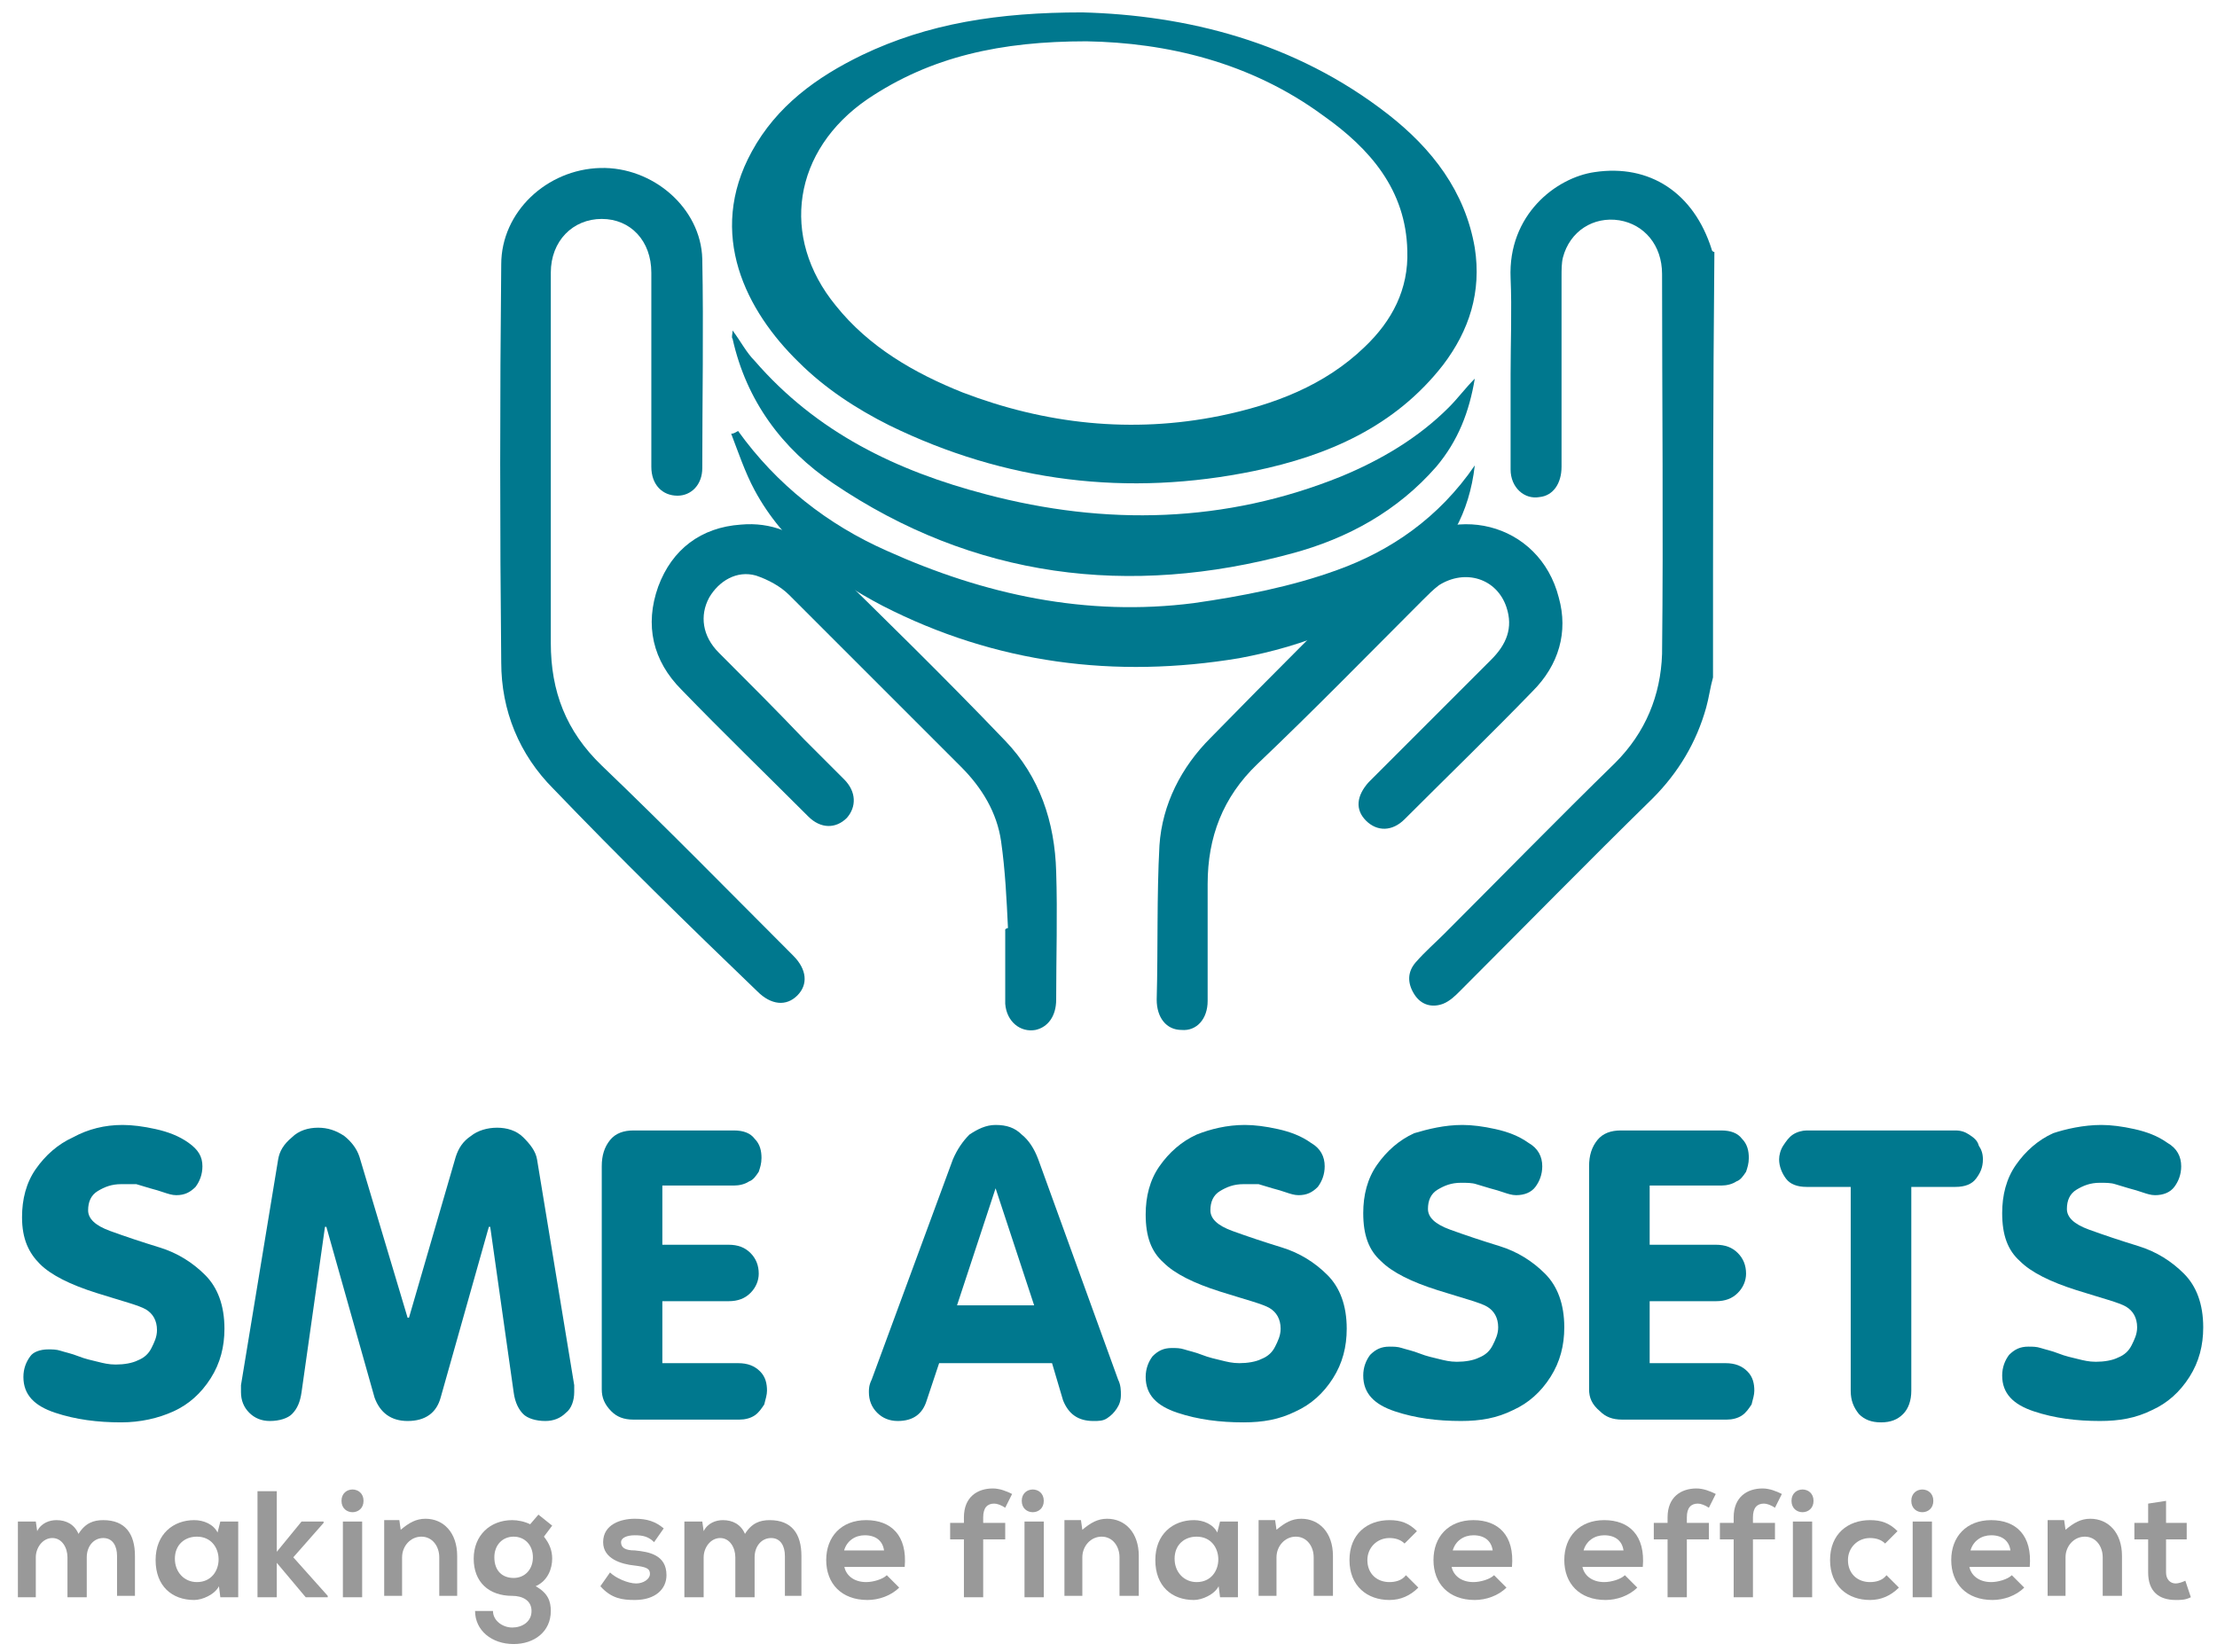 <?xml version="1.0" encoding="utf-8"?>
<!-- Generator: Adobe Illustrator 21.0.0, SVG Export Plug-In . SVG Version: 6.00 Build 0)  -->
<svg version="1.1" id="Layer_1" xmlns="http://www.w3.org/2000/svg" xmlns:xlink="http://www.w3.org/1999/xlink" x="0px" y="0px"
	 viewBox="0 0 161 120" style="enable-background:new 0 0 161 120;" xml:space="preserve">
<style type="text/css">
	.st0{fill:#999999;}
	.st1{fill:#00788E;}
</style>
<g>
	<g>
		<g>
			<path class="st0" d="M4.9,116v-2.9c0-0.7-0.4-1.4-1.1-1.4c-0.7,0-1.2,0.7-1.2,1.4v2.9H1.3v-5.5h1.3l0.1,0.7
				c0.3-0.6,0.9-0.8,1.4-0.8c0.7,0,1.3,0.3,1.6,1c0.5-0.8,1.1-1,1.8-1c1.6,0,2.3,1,2.3,2.6v2.9H8.5V113c0-0.7-0.3-1.3-1-1.3
				c-0.7,0-1.2,0.6-1.2,1.4v2.9H4.9z"/>
			<path class="st0" d="M16,110.5h1.3v5.5H16l-0.1-0.8c-0.3,0.6-1.2,1-1.8,1c-1.6,0-2.8-1-2.8-2.9c0-1.9,1.3-2.9,2.8-2.9
				c0.7,0,1.4,0.3,1.7,0.9L16,110.5z M12.7,113.2c0,1,0.7,1.7,1.6,1.7c2.1,0,2.1-3.3,0-3.3C13.4,111.6,12.7,112.2,12.7,113.2z"/>
			<path class="st0" d="M20.1,108.2v4.5l1.8-2.2h1.6v0.1l-2.2,2.5l2.5,2.8v0.1h-1.6l-2.1-2.5v2.5h-1.4v-7.7H20.1z"/>
			<path class="st0" d="M26.4,109c0,1.1-1.6,1.1-1.6,0C24.8,107.9,26.4,107.9,26.4,109z M24.9,110.5v5.5h1.4v-5.5H24.9z"/>
			<path class="st0" d="M31.9,116v-2.9c0-0.8-0.5-1.5-1.3-1.5c-0.8,0-1.4,0.7-1.4,1.5v2.8h-1.3v-5.5H29l0.1,0.7
				c0.6-0.5,1.1-0.8,1.8-0.8c1.3,0,2.3,1,2.3,2.7v2.9H31.9z"/>
			<path class="st0" d="M39.1,110l1,0.8l-0.6,0.8c0.4,0.5,0.6,1,0.6,1.6c0,0.7-0.3,1.6-1.2,2c0.9,0.5,1.1,1.1,1.1,1.8
				c0,1.5-1.2,2.4-2.7,2.4c-1.6,0-2.8-1-2.8-2.4h1.3c0,0.7,0.7,1.2,1.4,1.2s1.4-0.4,1.4-1.2c0-0.8-0.7-1.1-1.4-1.1
				c-1.7,0-2.8-1-2.8-2.7s1.2-2.8,2.8-2.8c0.4,0,0.9,0.1,1.3,0.3L39.1,110z M35.9,113.1c0,1,0.6,1.5,1.4,1.5c0.8,0,1.4-0.6,1.4-1.5
				s-0.6-1.5-1.4-1.5C36.5,111.6,35.9,112.2,35.9,113.1z"/>
			<path class="st0" d="M47.5,112c-0.4-0.4-0.8-0.5-1.4-0.5c-0.6,0-1,0.2-1,0.5c0,0.4,0.3,0.6,1,0.6c1,0.1,2.3,0.3,2.3,1.8
				c0,1-0.8,1.8-2.3,1.8c-0.9,0-1.7-0.1-2.5-1l0.7-1c0.4,0.4,1.3,0.8,1.9,0.8c0.5,0,1-0.3,1-0.7c0-0.4-0.3-0.5-1.1-0.6
				c-1-0.1-2.3-0.5-2.3-1.7c0-1.3,1.3-1.7,2.3-1.7c0.9,0,1.5,0.2,2.1,0.7L47.5,112z"/>
			<path class="st0" d="M53.4,116v-2.9c0-0.7-0.4-1.4-1.1-1.4c-0.7,0-1.2,0.7-1.2,1.4v2.9h-1.4v-5.5H51l0.1,0.7
				c0.3-0.6,0.9-0.8,1.4-0.8c0.7,0,1.3,0.3,1.6,1c0.5-0.8,1.1-1,1.8-1c1.6,0,2.3,1,2.3,2.6v2.9H57V113c0-0.7-0.3-1.3-1-1.3
				c-0.7,0-1.2,0.6-1.2,1.4v2.9H53.4z"/>
			<path class="st0" d="M61.3,113.7c0.1,0.7,0.7,1.2,1.6,1.2c0.5,0,1.2-0.2,1.5-0.5l0.9,0.9c-0.6,0.6-1.5,0.9-2.3,0.9
				c-1.9,0-3-1.2-3-2.9c0-1.7,1.1-2.9,2.9-2.9c1.8,0,3,1.1,2.8,3.4H61.3z M64.2,112.6c-0.1-0.7-0.6-1.1-1.4-1.1
				c-0.7,0-1.3,0.4-1.5,1.1H64.2z"/>
			<path class="st0" d="M70,116v-4.2h-1v-1.2h1v-0.4c0-1.5,1-2.1,2.1-2.1c0.5,0,1,0.2,1.4,0.4l-0.5,1c-0.3-0.2-0.6-0.3-0.8-0.3
				c-0.5,0-0.8,0.3-0.8,1v0.4H73v1.2h-1.6v4.2H70z"/>
			<path class="st0" d="M75.8,109c0,1.1-1.6,1.1-1.6,0C74.2,107.9,75.8,107.9,75.8,109z M74.4,110.5v5.5h1.4v-5.5H74.4z"/>
			<path class="st0" d="M81.3,116v-2.9c0-0.8-0.5-1.5-1.3-1.5c-0.8,0-1.4,0.7-1.4,1.5v2.8h-1.3v-5.5h1.2l0.1,0.7
				c0.6-0.5,1.1-0.8,1.8-0.8c1.3,0,2.3,1,2.3,2.7v2.9H81.3z"/>
			<path class="st0" d="M88.6,110.5h1.3v5.5h-1.3l-0.1-0.8c-0.3,0.6-1.2,1-1.8,1c-1.6,0-2.8-1-2.8-2.9c0-1.9,1.3-2.9,2.8-2.9
				c0.7,0,1.4,0.3,1.7,0.9L88.6,110.5z M85.3,113.2c0,1,0.7,1.7,1.6,1.7c2.1,0,2.1-3.3,0-3.3C86,111.6,85.3,112.2,85.3,113.2z"/>
			<path class="st0" d="M95.4,116v-2.9c0-0.8-0.5-1.5-1.3-1.5c-0.8,0-1.4,0.7-1.4,1.5v2.8h-1.3v-5.5h1.2l0.1,0.7
				c0.6-0.5,1.1-0.8,1.8-0.8c1.3,0,2.3,1,2.3,2.7v2.9H95.4z"/>
			<path class="st0" d="M103,115.3c-0.6,0.6-1.3,0.9-2.1,0.9c-1.6,0-2.9-1-2.9-2.9c0-1.9,1.3-2.9,2.9-2.9c0.8,0,1.4,0.2,2,0.8
				l-0.9,0.9c-0.3-0.3-0.7-0.4-1.1-0.4c-0.9,0-1.6,0.7-1.6,1.6c0,1,0.7,1.6,1.6,1.6c0.4,0,0.9-0.1,1.2-0.5L103,115.3z"/>
			<path class="st0" d="M105.4,113.7c0.1,0.7,0.7,1.2,1.6,1.2c0.5,0,1.2-0.2,1.5-0.5l0.9,0.9c-0.6,0.6-1.5,0.9-2.3,0.9
				c-1.9,0-3-1.2-3-2.9c0-1.7,1.1-2.9,2.9-2.9c1.8,0,3,1.1,2.8,3.4H105.4z M108.4,112.6c-0.1-0.7-0.6-1.1-1.4-1.1
				c-0.7,0-1.3,0.4-1.5,1.1H108.4z"/>
			<path class="st0" d="M114.9,113.7c0.1,0.7,0.7,1.2,1.6,1.2c0.5,0,1.2-0.2,1.5-0.5l0.9,0.9c-0.6,0.6-1.5,0.9-2.3,0.9
				c-1.9,0-3-1.2-3-2.9c0-1.7,1.1-2.9,2.9-2.9c1.8,0,3,1.1,2.8,3.4H114.9z M117.9,112.6c-0.1-0.7-0.6-1.1-1.4-1.1
				c-0.7,0-1.3,0.4-1.5,1.1H117.9z"/>
			<path class="st0" d="M121.1,116v-4.2h-1v-1.2h1v-0.4c0-1.5,1-2.1,2.1-2.1c0.5,0,1,0.2,1.4,0.4l-0.5,1c-0.3-0.2-0.6-0.3-0.8-0.3
				c-0.5,0-0.8,0.3-0.8,1v0.4h1.6v1.2h-1.6v4.2H121.1z"/>
			<path class="st0" d="M125.9,116v-4.2h-1v-1.2h1v-0.4c0-1.5,1-2.1,2.1-2.1c0.5,0,1,0.2,1.4,0.4l-0.5,1c-0.3-0.2-0.6-0.3-0.8-0.3
				c-0.5,0-0.8,0.3-0.8,1v0.4h1.6v1.2h-1.6v4.2H125.9z"/>
			<path class="st0" d="M131.7,109c0,1.1-1.6,1.1-1.6,0C130.1,107.9,131.7,107.9,131.7,109z M130.2,110.5v5.5h1.4v-5.5H130.2z"/>
			<path class="st0" d="M137.9,115.3c-0.6,0.6-1.3,0.9-2.1,0.9c-1.6,0-2.9-1-2.9-2.9c0-1.9,1.3-2.9,2.9-2.9c0.8,0,1.4,0.2,2,0.8
				l-0.9,0.9c-0.3-0.3-0.7-0.4-1.1-0.4c-0.9,0-1.6,0.7-1.6,1.6c0,1,0.7,1.6,1.6,1.6c0.4,0,0.9-0.1,1.2-0.5L137.9,115.3z"/>
			<path class="st0" d="M140.4,109c0,1.1-1.6,1.1-1.6,0C138.8,107.9,140.4,107.9,140.4,109z M138.9,110.5v5.5h1.4v-5.5H138.9z"/>
			<path class="st0" d="M143,113.7c0.1,0.7,0.7,1.2,1.6,1.2c0.5,0,1.2-0.2,1.5-0.5l0.9,0.9c-0.6,0.6-1.5,0.9-2.3,0.9
				c-1.9,0-3-1.2-3-2.9c0-1.7,1.1-2.9,2.9-2.9c1.8,0,3,1.1,2.8,3.4H143z M146,112.6c-0.1-0.7-0.6-1.1-1.4-1.1
				c-0.7,0-1.3,0.4-1.5,1.1H146z"/>
			<path class="st0" d="M152.7,116v-2.9c0-0.8-0.5-1.5-1.3-1.5c-0.8,0-1.4,0.7-1.4,1.5v2.8h-1.3v-5.5h1.2l0.1,0.7
				c0.6-0.5,1.1-0.8,1.8-0.8c1.3,0,2.3,1,2.3,2.7v2.9H152.7z"/>
			<path class="st0" d="M157.3,109v1.6h1.5v1.2h-1.5v2.4c0,0.5,0.3,0.8,0.7,0.8c0.2,0,0.5-0.1,0.7-0.2l0.4,1.2
				c-0.4,0.2-0.7,0.2-1.1,0.2c-1.2,0-2-0.6-2-2v-2.4h-1v-1.2h1v-1.4L157.3,109z"/>
		</g>
		<g>
			<path class="st1" d="M8.9,81.7c0.7,0,1.5,0.1,2.4,0.3c0.9,0.2,1.7,0.5,2.4,1s1,1,1,1.7c0,0.6-0.2,1.1-0.5,1.5
				c-0.4,0.4-0.8,0.6-1.4,0.6c-0.3,0-0.6-0.1-0.9-0.2c-0.3-0.1-0.6-0.2-1-0.3c-0.3-0.1-0.7-0.2-1-0.3C9.5,86,9.2,86,8.8,86
				c-0.7,0-1.2,0.2-1.7,0.5c-0.5,0.3-0.7,0.8-0.7,1.4c0,0.6,0.5,1.1,1.6,1.5c1.1,0.4,2.3,0.8,3.6,1.2c1.3,0.4,2.4,1.1,3.3,2
				c0.9,0.9,1.4,2.2,1.4,3.9c0,1.3-0.3,2.5-1,3.6s-1.6,1.9-2.7,2.4s-2.4,0.8-3.8,0.8c-1.7,0-3.3-0.2-4.8-0.7
				c-1.5-0.5-2.3-1.3-2.3-2.6c0-0.6,0.2-1.1,0.5-1.5C2.4,98.2,2.9,98,3.5,98c0.3,0,0.6,0,0.9,0.1c0.3,0.1,0.8,0.2,1.3,0.4
				c0.5,0.2,1,0.3,1.4,0.4c0.4,0.1,0.8,0.2,1.3,0.2c0.6,0,1.2-0.1,1.6-0.3c0.5-0.2,0.8-0.5,1-0.9c0.2-0.4,0.4-0.8,0.4-1.3
				c0-0.7-0.3-1.2-0.8-1.5S8.9,94.5,7,93.9c-1.9-0.6-3.3-1.3-4.1-2.1S1.6,90,1.6,88.4c0-1.3,0.3-2.5,1-3.5c0.7-1,1.6-1.8,2.7-2.3
				C6.4,82,7.6,81.7,8.9,81.7z"/>
			<path class="st1" d="M17.5,100.6l2.7-16.4c0.1-0.6,0.4-1.1,1-1.6c0.5-0.5,1.2-0.7,1.9-0.7c0.7,0,1.3,0.2,1.9,0.6
				c0.5,0.4,0.9,0.9,1.1,1.5l3.5,11.7h0.1L33.1,84c0.2-0.6,0.5-1.1,1.1-1.5c0.5-0.4,1.2-0.6,1.9-0.6c0.7,0,1.4,0.2,1.9,0.7
				c0.5,0.5,0.9,1,1,1.6l2.7,16.4c0,0.1,0,0.3,0,0.5c0,0.6-0.2,1.2-0.6,1.5c-0.4,0.4-0.9,0.6-1.5,0.6c-0.7,0-1.3-0.2-1.6-0.5
				s-0.6-0.8-0.7-1.6l-1.7-12h-0.1l-3.5,12.4c-0.3,1.1-1.1,1.7-2.4,1.7c-1.2,0-2-0.6-2.4-1.7l-3.5-12.4h-0.1l-1.7,12
				c-0.1,0.7-0.3,1.2-0.7,1.6c-0.3,0.3-0.9,0.5-1.6,0.5c-0.6,0-1.1-0.2-1.5-0.6c-0.4-0.4-0.6-0.9-0.6-1.5
				C17.5,100.9,17.5,100.7,17.5,100.6z"/>
			<path class="st1" d="M43.7,100.9V84.7c0-0.8,0.2-1.4,0.6-1.9c0.4-0.5,1-0.7,1.7-0.7h7.3c0.7,0,1.2,0.2,1.5,0.6
				c0.4,0.4,0.5,0.9,0.5,1.4c0,0.4-0.1,0.7-0.2,1c-0.2,0.3-0.4,0.6-0.7,0.7c-0.3,0.2-0.7,0.3-1.1,0.3h-5.2v4.3h4.8
				c0.7,0,1.2,0.2,1.6,0.6c0.4,0.4,0.6,0.9,0.6,1.5c0,0.5-0.2,1-0.6,1.4c-0.4,0.4-0.9,0.6-1.6,0.6h-4.8V99h5.5
				c0.7,0,1.2,0.2,1.6,0.6c0.4,0.4,0.5,0.9,0.5,1.4c0,0.3-0.1,0.6-0.2,1c-0.2,0.3-0.4,0.6-0.7,0.8c-0.3,0.2-0.7,0.3-1.1,0.3H46
				c-0.7,0-1.2-0.2-1.6-0.6C43.9,102,43.7,101.5,43.7,100.9z"/>
			<path class="st1" d="M63.3,100.2l5.9-16c0.3-0.7,0.7-1.3,1.2-1.8c0.6-0.4,1.2-0.7,1.9-0.7c0.8,0,1.4,0.2,1.9,0.7
				c0.5,0.4,0.9,1,1.2,1.8l5.8,16c0.2,0.4,0.2,0.8,0.2,1.1c0,0.4-0.1,0.7-0.3,1c-0.2,0.3-0.4,0.5-0.7,0.7c-0.3,0.2-0.6,0.2-1,0.2
				c-1.1,0-1.8-0.5-2.2-1.5L76.4,99h-8.2l-0.9,2.7c-0.3,1-1,1.5-2.1,1.5c-0.6,0-1.1-0.2-1.5-0.6c-0.4-0.4-0.6-0.9-0.6-1.5
				C63.1,100.9,63.1,100.6,63.3,100.2z M72.3,86.3l-2.8,8.5h5.6L72.3,86.3L72.3,86.3z"/>
			<path class="st1" d="M90.4,81.7c0.7,0,1.5,0.1,2.4,0.3c0.9,0.2,1.7,0.5,2.4,1c0.7,0.4,1,1,1,1.7c0,0.6-0.2,1.1-0.5,1.5
				c-0.4,0.4-0.8,0.6-1.4,0.6c-0.3,0-0.6-0.1-0.9-0.2c-0.3-0.1-0.6-0.2-1-0.3c-0.3-0.1-0.7-0.2-1-0.3C91,86,90.7,86,90.3,86
				c-0.7,0-1.2,0.2-1.7,0.5c-0.5,0.3-0.7,0.8-0.7,1.4c0,0.6,0.5,1.1,1.6,1.5c1.1,0.4,2.3,0.8,3.6,1.2c1.3,0.4,2.4,1.1,3.3,2
				c0.9,0.9,1.4,2.2,1.4,3.9c0,1.3-0.3,2.5-1,3.6s-1.6,1.9-2.7,2.4c-1.2,0.6-2.4,0.8-3.8,0.8c-1.7,0-3.3-0.2-4.8-0.7
				c-1.5-0.5-2.3-1.3-2.3-2.6c0-0.6,0.2-1.1,0.5-1.5c0.4-0.4,0.8-0.6,1.4-0.6c0.3,0,0.6,0,0.9,0.1c0.3,0.1,0.8,0.2,1.3,0.4
				c0.5,0.2,1,0.3,1.4,0.4c0.4,0.1,0.8,0.2,1.3,0.2c0.6,0,1.2-0.1,1.6-0.3c0.5-0.2,0.8-0.5,1-0.9c0.2-0.4,0.4-0.8,0.4-1.3
				c0-0.7-0.3-1.2-0.8-1.5s-1.7-0.6-3.6-1.2c-1.9-0.6-3.3-1.3-4.1-2.1c-0.9-0.8-1.3-1.9-1.3-3.5c0-1.3,0.3-2.5,1-3.5
				c0.7-1,1.6-1.8,2.7-2.3C87.9,82,89.1,81.7,90.4,81.7z"/>
			<path class="st1" d="M106.2,81.7c0.7,0,1.5,0.1,2.4,0.3c0.9,0.2,1.7,0.5,2.4,1c0.7,0.4,1,1,1,1.7c0,0.6-0.2,1.1-0.5,1.5
				s-0.8,0.6-1.4,0.6c-0.3,0-0.6-0.1-0.9-0.2c-0.3-0.1-0.6-0.2-1-0.3c-0.3-0.1-0.7-0.2-1-0.3c-0.3-0.1-0.7-0.1-1.1-0.1
				c-0.7,0-1.2,0.2-1.7,0.5c-0.5,0.3-0.7,0.8-0.7,1.4c0,0.6,0.5,1.1,1.6,1.5c1.1,0.4,2.3,0.8,3.6,1.2c1.3,0.4,2.4,1.1,3.3,2
				c0.9,0.9,1.4,2.2,1.4,3.9c0,1.3-0.3,2.5-1,3.6s-1.6,1.9-2.7,2.4c-1.2,0.6-2.4,0.8-3.8,0.8c-1.7,0-3.3-0.2-4.8-0.7
				c-1.5-0.5-2.3-1.3-2.3-2.6c0-0.6,0.2-1.1,0.5-1.5c0.4-0.4,0.8-0.6,1.4-0.6c0.3,0,0.6,0,0.9,0.1c0.3,0.1,0.8,0.2,1.3,0.4
				c0.5,0.2,1,0.3,1.4,0.4c0.4,0.1,0.8,0.2,1.3,0.2c0.6,0,1.2-0.1,1.6-0.3c0.5-0.2,0.8-0.5,1-0.9c0.2-0.4,0.4-0.8,0.4-1.3
				c0-0.7-0.3-1.2-0.8-1.5s-1.7-0.6-3.6-1.2c-1.9-0.6-3.3-1.3-4.1-2.1c-0.9-0.8-1.3-1.9-1.3-3.5c0-1.3,0.3-2.5,1-3.5
				c0.7-1,1.6-1.8,2.7-2.3C103.7,82,104.9,81.7,106.2,81.7z"/>
			<path class="st1" d="M115.4,100.9V84.7c0-0.8,0.2-1.4,0.6-1.9c0.4-0.5,1-0.7,1.7-0.7h7.3c0.7,0,1.2,0.2,1.5,0.6
				c0.4,0.4,0.5,0.9,0.5,1.4c0,0.4-0.1,0.7-0.2,1c-0.2,0.3-0.4,0.6-0.7,0.7c-0.3,0.2-0.7,0.3-1.1,0.3h-5.2v4.3h4.8
				c0.7,0,1.2,0.2,1.6,0.6c0.4,0.4,0.6,0.9,0.6,1.5c0,0.5-0.2,1-0.6,1.4c-0.4,0.4-0.9,0.6-1.6,0.6h-4.8V99h5.5
				c0.7,0,1.2,0.2,1.6,0.6c0.4,0.4,0.5,0.9,0.5,1.4c0,0.3-0.1,0.6-0.2,1c-0.2,0.3-0.4,0.6-0.7,0.8c-0.3,0.2-0.7,0.3-1.1,0.3h-7.6
				c-0.7,0-1.2-0.2-1.6-0.6C115.6,102,115.4,101.5,115.4,100.9z"/>
			<path class="st1" d="M134.4,101V86.2h-3.2c-0.7,0-1.2-0.2-1.5-0.6c-0.3-0.4-0.5-0.9-0.5-1.4c0-0.3,0.1-0.7,0.3-1
				c0.2-0.3,0.4-0.6,0.7-0.8c0.3-0.2,0.7-0.3,1-0.3H142c0.4,0,0.7,0.1,1,0.3c0.3,0.2,0.6,0.4,0.7,0.8c0.2,0.3,0.3,0.6,0.3,1
				c0,0.6-0.2,1-0.5,1.4c-0.3,0.4-0.8,0.6-1.5,0.6h-3.2V101c0,0.7-0.2,1.3-0.6,1.7c-0.4,0.4-0.9,0.6-1.6,0.6c-0.7,0-1.2-0.2-1.6-0.6
				C134.6,102.2,134.4,101.7,134.4,101z"/>
			<path class="st1" d="M152.6,81.7c0.7,0,1.5,0.1,2.4,0.3c0.9,0.2,1.7,0.5,2.4,1c0.7,0.4,1,1,1,1.7c0,0.6-0.2,1.1-0.5,1.5
				s-0.8,0.6-1.4,0.6c-0.3,0-0.6-0.1-0.9-0.2c-0.3-0.1-0.6-0.2-1-0.3c-0.3-0.1-0.7-0.2-1-0.3c-0.3-0.1-0.7-0.1-1.1-0.1
				c-0.7,0-1.2,0.2-1.7,0.5c-0.5,0.3-0.7,0.8-0.7,1.4c0,0.6,0.5,1.1,1.6,1.5c1.1,0.4,2.3,0.8,3.6,1.2c1.3,0.4,2.4,1.1,3.3,2
				c0.9,0.9,1.4,2.2,1.4,3.9c0,1.3-0.3,2.5-1,3.6s-1.6,1.9-2.7,2.4c-1.2,0.6-2.4,0.8-3.8,0.8c-1.7,0-3.3-0.2-4.8-0.7
				c-1.5-0.5-2.3-1.3-2.3-2.6c0-0.6,0.2-1.1,0.5-1.5c0.4-0.4,0.8-0.6,1.4-0.6c0.3,0,0.6,0,0.9,0.1s0.8,0.2,1.3,0.4
				c0.5,0.2,1,0.3,1.4,0.4c0.4,0.1,0.8,0.2,1.3,0.2c0.6,0,1.2-0.1,1.6-0.3c0.5-0.2,0.8-0.5,1-0.9c0.2-0.4,0.4-0.8,0.4-1.3
				c0-0.7-0.3-1.2-0.8-1.5s-1.7-0.6-3.6-1.2c-1.9-0.6-3.3-1.3-4.1-2.1c-0.9-0.8-1.3-1.9-1.3-3.5c0-1.3,0.3-2.5,1-3.5
				c0.7-1,1.6-1.8,2.7-2.3C150,82,151.3,81.7,152.6,81.7z"/>
		</g>
	</g>
	<g>
		<g>
			<path class="st1" d="M40,33.7c0,4.3,0,8.7,0,13c0,3.5,1.1,6.4,3.7,8.9c4.7,4.5,9.3,9.2,13.9,13.8c1,1,1.1,2.1,0.3,2.9
				c-0.8,0.8-1.9,0.7-2.9-0.3C50,67.2,45,62.3,40.2,57.3c-2.5-2.5-3.8-5.7-3.8-9.2c-0.1-9.6-0.1-19.2,0-28.9c0-3.8,3.3-6.9,7.2-7
				c3.8-0.1,7.3,2.9,7.4,6.6C51.1,23.9,51,29,51,34c0,1.2-0.8,2-1.8,2c-1.1,0-1.9-0.8-1.9-2.1c0-4.7,0-9.4,0-14.1
				c0-2.3-1.5-3.9-3.6-3.9c-2.1,0-3.7,1.6-3.7,3.9C40,24.4,40,29.1,40,33.7z"/>
			<path class="st1" d="M73.2,67.4c-0.1-2.1-0.2-4.2-0.5-6.3c-0.3-2.1-1.4-3.9-2.9-5.4c-4.2-4.2-8.3-8.3-12.5-12.5
				c-0.6-0.6-1.5-1.1-2.4-1.4c-1.4-0.4-2.7,0.4-3.4,1.6c-0.7,1.3-0.5,2.8,0.7,4c2.1,2.1,4.2,4.2,6.2,6.3c1,1,1.9,1.9,2.9,2.9
				c0.9,0.9,0.9,2,0.2,2.8c-0.8,0.8-1.9,0.8-2.8-0.1c-3.1-3.1-6.2-6.1-9.2-9.2c-2.1-2.1-2.7-4.7-1.7-7.5c1-2.7,3.1-4.3,6-4.5
				c2.2-0.2,4.1,0.6,5.6,2.1c4.6,4.5,9.2,9,13.6,13.6c2.5,2.6,3.6,5.9,3.7,9.5c0.1,3.1,0,6.2,0,9.3c0,1.2-0.6,2-1.5,2.2
				c-1.1,0.2-2.1-0.6-2.2-1.9c0-1.8,0-3.6,0-5.4C73.1,67.4,73.2,67.4,73.2,67.4z"/>
			<g>
				<path class="st1" d="M124.4,49.2c-0.2,0.7-0.3,1.5-0.5,2.2c-0.7,2.5-2,4.7-3.9,6.6c-4.7,4.6-9.3,9.3-14,14
					c-0.3,0.3-0.7,0.7-1.2,0.9c-0.8,0.3-1.6,0.1-2.1-0.7c-0.5-0.8-0.5-1.6,0.1-2.3c0.7-0.8,1.4-1.4,2.1-2.1
					c4.1-4.1,8.2-8.3,12.4-12.4c2.2-2.2,3.3-4.9,3.4-7.9c0.1-9.2,0-18.4,0-27.6c0-2.1-1.3-3.6-3.1-3.9c-1.9-0.3-3.6,0.8-4.1,2.7
					c-0.1,0.4-0.1,0.9-0.1,1.4c0,4.6,0,9.2,0,13.8c0,1.2-0.6,2.1-1.6,2.2c-1.1,0.2-2.1-0.7-2.1-2c0-2.3,0-4.6,0-6.9
					c0-2.3,0.1-4.7,0-7c-0.2-4.6,3.3-7.3,6.1-7.7c4-0.6,7.2,1.5,8.5,5.6c0,0.1,0.1,0.2,0.2,0.2C124.4,28.5,124.4,38.8,124.4,49.2z"
					/>
				<path class="st1" d="M87.7,67.6c0,1.7,0,3.4,0,5.1c0,1.3-0.8,2.2-1.9,2.1c-1.1,0-1.8-0.9-1.8-2.2c0.1-3.7,0-7.5,0.2-11.2
					c0.2-3,1.6-5.7,3.7-7.8c4.4-4.5,8.8-8.9,13.3-13.3c4.1-4,10.6-2.4,12,3.1c0.7,2.5,0,4.9-1.9,6.8c-3,3.1-6.2,6.2-9.3,9.3
					c-0.9,0.9-2,0.9-2.8,0.1c-0.8-0.8-0.7-1.8,0.2-2.8c3-3,5.9-5.9,8.9-8.9c1.1-1.1,1.6-2.3,1.1-3.8c-0.7-2.1-3-2.8-4.9-1.6
					c-0.4,0.3-0.8,0.7-1.2,1.1c-4,4-7.9,8-12,11.9c-2.5,2.4-3.6,5.3-3.6,8.7C87.7,65.2,87.7,66.4,87.7,67.6z"/>
			</g>
		</g>
		<g>
			<path class="st1" d="M78.6,0.9C86.1,1.1,94,3,100.8,8.3c3.2,2.5,5.6,5.6,6.3,9.7c0.5,3.2-0.4,6-2.3,8.5
				c-3.5,4.5-8.4,6.6-13.7,7.7C81.9,36.1,73,35,64.6,30.9c-2.4-1.2-4.7-2.7-6.6-4.6c-3.8-3.7-6.7-9.3-3.4-15.3c1.8-3.3,4.7-5.4,8-7
				C67.4,1.7,72.5,0.9,78.6,0.9z M78.9,3c-6.2,0-11.3,1.1-15.9,4.2c-5.4,3.7-6.4,10-2.3,15c2.4,3,5.7,4.9,9.2,6.3
				c6,2.3,12.3,3,18.7,1.7c3.9-0.8,7.6-2.2,10.5-5c2-1.9,3.2-4.2,3.1-7c-0.1-4.4-2.7-7.4-6.1-9.8C90.8,4.5,84.7,3.1,78.9,3z"/>
			<path class="st1" d="M53.2,24c0.6,0.8,1,1.6,1.6,2.2c4.5,5.2,10.3,8,16.8,9.7c8.7,2.3,17.4,2.1,25.8-1.3c2.9-1.2,5.6-2.8,7.8-5
				c0.7-0.7,1.2-1.4,1.9-2.1c-0.4,2.4-1.2,4.5-2.8,6.4c-2.8,3.2-6.4,5.2-10.5,6.3c-11.8,3.2-23.1,1.8-33.3-5.1
				c-3.7-2.5-6.3-6-7.3-10.5C53.1,24.5,53.2,24.3,53.2,24z"/>
			<path class="st1" d="M53.6,31.3c2.8,3.9,6.5,6.8,10.8,8.7c7.1,3.2,14.5,4.8,22.3,3.8c3.5-0.5,7.1-1.2,10.4-2.4
				c3.9-1.4,7.4-3.8,10-7.6c-0.4,3.5-1.9,6-4.2,8.1c-3.7,3.3-8.1,5-12.9,5.9c-9,1.5-17.7,0.4-25.9-3.8c-3.8-2-7.2-4.5-9.3-8.4
				c-0.7-1.3-1.2-2.8-1.7-4.1C53.3,31.5,53.4,31.4,53.6,31.3z"/>
		</g>
	</g>
</g>
</svg>
